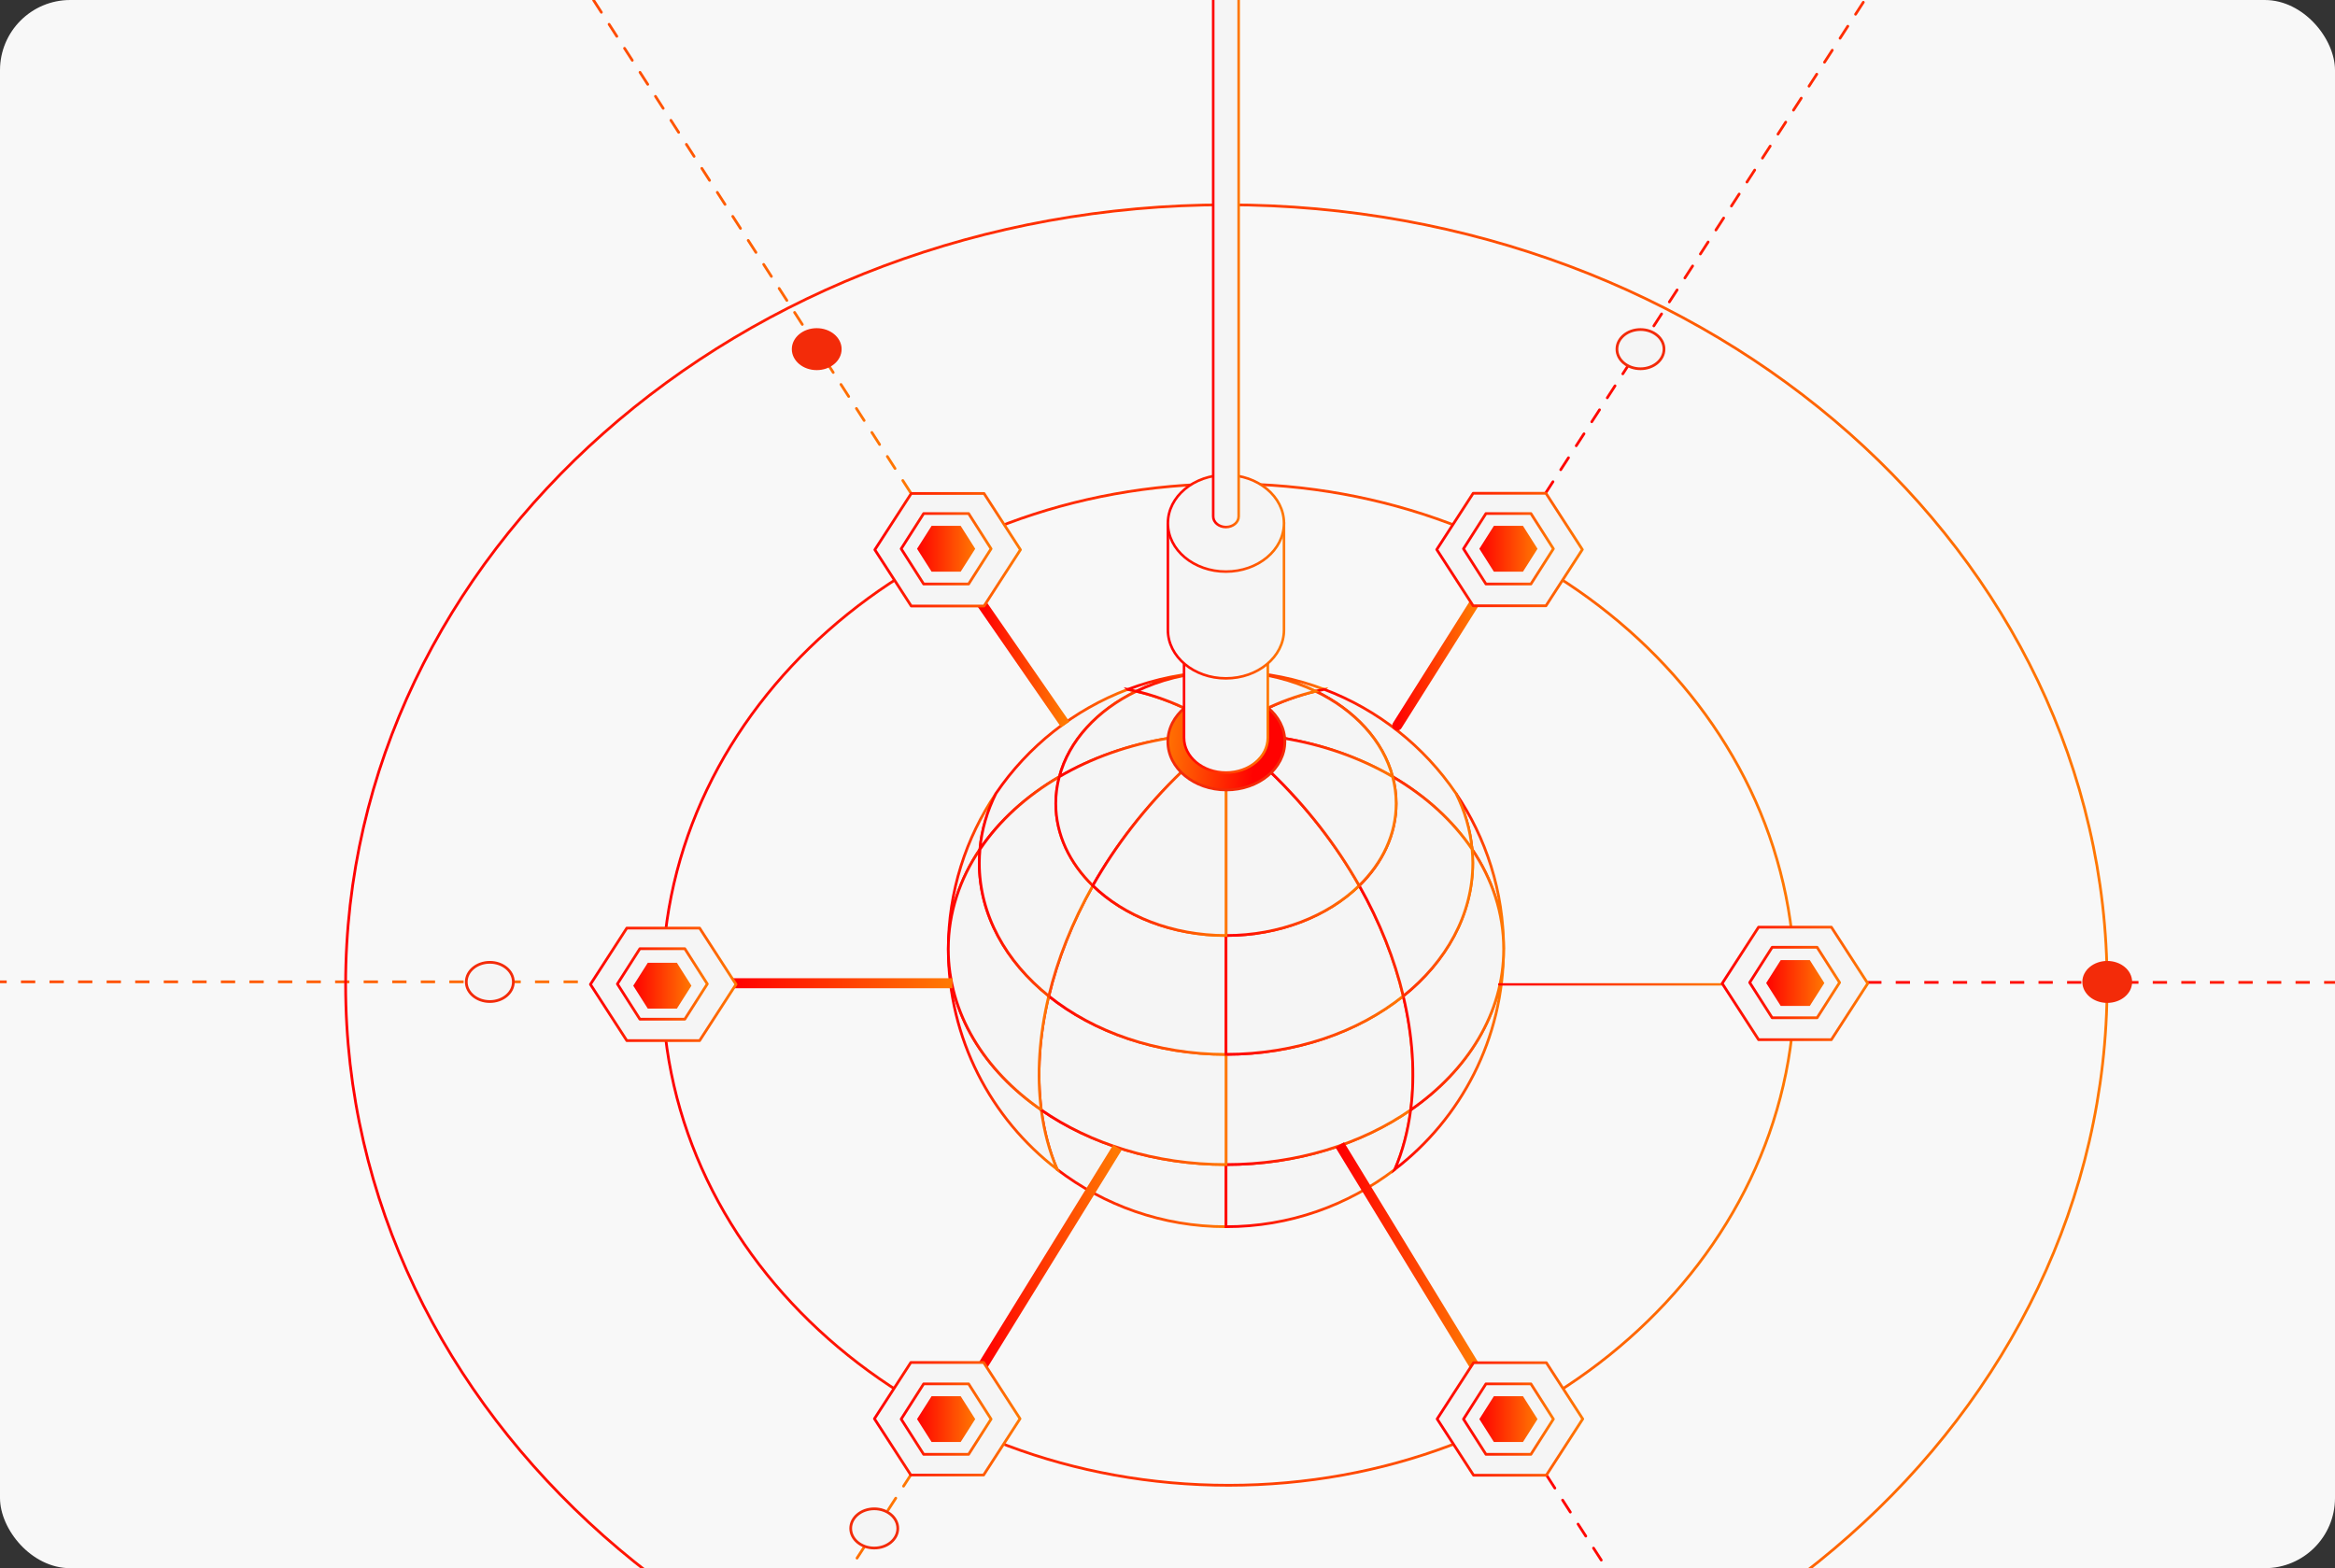 <svg fill="none" height="536" viewBox="0 0 798 536" width="798" xmlns="http://www.w3.org/2000/svg" xmlns:xlink="http://www.w3.org/1999/xlink"><rect x="0" y="0" width="798" height="536" fill="#333333" stroke="none"/><linearGradient id="a"><stop offset="0" stop-color="#ff0201"/><stop offset="1" stop-color="#ff7802"/></linearGradient><linearGradient id="b" gradientUnits="userSpaceOnUse" x1="497.687" x2="513.882" xlink:href="#a" y1="300.839" y2="300.842"/><linearGradient id="c" gradientUnits="userSpaceOnUse" x1="356.393" x2="418.999" xlink:href="#a" y1="401.633" y2="401.702"/><linearGradient id="d" gradientUnits="userSpaceOnUse" x1="418.975" x2="418.998" xlink:href="#a" y1="230.05" y2="230.05"/><linearGradient id="e" gradientUnits="userSpaceOnUse" x1="324.404" x2="361.266" xlink:href="#a" y1="366.373" y2="366.385"/><linearGradient id="f" gradientUnits="userSpaceOnUse" x1="324.229" x2="340.424" xlink:href="#a" y1="300.839" y2="300.842"/><linearGradient id="g" gradientUnits="userSpaceOnUse" x1="419.532" x2="482.137" xlink:href="#a" y1="401.623" y2="401.692"/><linearGradient id="h" gradientUnits="userSpaceOnUse" x1="477.021" x2="513.859" xlink:href="#a" y1="366.373" y2="366.385"/><linearGradient id="i" gradientUnits="userSpaceOnUse" x1="417.524" x2="418.972" xlink:href="#a" y1="229.506" y2="229.569"/><linearGradient id="j" gradientUnits="userSpaceOnUse" x1="419.538" x2="482.893" xlink:href="#a" y1="372.562" y2="372.611"/><linearGradient id="k" gradientUnits="userSpaceOnUse" x1="355.644" x2="418.999" xlink:href="#a" y1="372.572" y2="372.622"/><linearGradient id="l" gradientUnits="userSpaceOnUse" x1="479.854" x2="513.883" xlink:href="#a" y1="339.968" y2="339.977"/><linearGradient id="m" gradientUnits="userSpaceOnUse" x1="324.38" x2="358.41" xlink:href="#a" y1="339.968" y2="339.977"/><linearGradient id="n" gradientUnits="userSpaceOnUse" x1="422.746" x2="452.562" xlink:href="#a" y1="233.313" y2="233.406"/><linearGradient id="o" gradientUnits="userSpaceOnUse" x1="335.329" x2="388.339" xlink:href="#a" y1="266.106" y2="266.143"/><linearGradient id="p" gradientUnits="userSpaceOnUse" x1="450.087" x2="503.097" xlink:href="#a" y1="266.106" y2="266.143"/><linearGradient id="q" gradientUnits="userSpaceOnUse" x1="385.688" x2="415.505" xlink:href="#a" y1="233.313" y2="233.406"/><linearGradient id="r" gradientUnits="userSpaceOnUse" x1="419.028" x2="422.49" xlink:href="#a" y1="229.545" y2="229.635"/><linearGradient id="s" gradientUnits="userSpaceOnUse" x1="415.534" x2="418.972" xlink:href="#a" y1="229.522" y2="229.61"/><linearGradient id="t" gradientUnits="userSpaceOnUse" x1="432.211" x2="475.929" xlink:href="#a" y1="252.565" y2="252.611"/><linearGradient id="u" gradientUnits="userSpaceOnUse" x1="362.418" x2="406.136" xlink:href="#a" y1="252.565" y2="252.611"/><linearGradient id="v" gradientUnits="userSpaceOnUse" x1="419.233" x2="449.611" xlink:href="#a" y1="236.865" y2="236.914"/><linearGradient id="w" gradientUnits="userSpaceOnUse" x1="388.645" x2="419.023" xlink:href="#a" y1="236.865" y2="236.914"/><linearGradient id="x" gradientUnits="userSpaceOnUse" x1="358.946" x2="419.024" xlink:href="#a" y1="334.884" y2="334.928"/><linearGradient id="y" gradientUnits="userSpaceOnUse" x1="419.51" x2="479.588" xlink:href="#a" y1="334.86" y2="334.905"/><linearGradient id="z" gradientUnits="userSpaceOnUse" x1="335.016" x2="373.492" xlink:href="#a" y1="307.299" y2="307.313"/><linearGradient id="A" gradientUnits="userSpaceOnUse" x1="464.856" x2="503.332" xlink:href="#a" y1="307.299" y2="307.313"/><linearGradient id="B" gradientUnits="userSpaceOnUse" x1="361.182" x2="404.035" xlink:href="#a" y1="280.403" y2="280.429"/><linearGradient id="C" gradientUnits="userSpaceOnUse" x1="419.383" x2="464.506" xlink:href="#a" y1="294.918" y2="294.944"/><linearGradient id="D" gradientUnits="userSpaceOnUse" x1="434.305" x2="477.134" xlink:href="#a" y1="280.379" y2="280.405"/><linearGradient id="E" gradientUnits="userSpaceOnUse" x1="373.876" x2="418.999" xlink:href="#a" y1="294.918" y2="294.944"/><linearGradient id="F" gradientUnits="userSpaceOnUse" x1="406.219" x2="418.974" xlink:href="#a" y1="245.506" y2="245.515"/><linearGradient id="G" gradientUnits="userSpaceOnUse" x1="419.107" x2="431.839" xlink:href="#a" y1="245.506" y2="245.515"/><linearGradient id="H" gradientUnits="userSpaceOnUse" x1="419.162" x2="438.259" xlink:href="#a" y1="248.053" y2="248.079"/><linearGradient id="I" gradientUnits="userSpaceOnUse" x1="399.878" x2="418.999" xlink:href="#a" y1="248.042" y2="248.069"/><linearGradient id="J" gradientUnits="userSpaceOnUse" x1="404.185" x2="418.999" xlink:href="#a" y1="260.951" y2="260.96"/><linearGradient id="K" gradientUnits="userSpaceOnUse" x1="419.163" x2="438.401" xlink:href="#a" y1="257.91" y2="257.93"/><linearGradient id="L" gradientUnits="userSpaceOnUse" x1="399.737" x2="418.999" xlink:href="#a" y1="257.923" y2="257.944"/><linearGradient id="M" gradientUnits="userSpaceOnUse" x1="419.125" x2="433.94" xlink:href="#a" y1="260.975" y2="260.983"/><linearGradient id="N" gradientUnits="userSpaceOnUse" x1="419.007" x2="419.998" xlink:href="#a" y1="250.749" y2="250.778"/><linearGradient id="O" gradientUnits="userSpaceOnUse" x1="419.001" x2="419.189" xlink:href="#a" y1="250.804" y2="250.804"/><linearGradient id="P" gradientUnits="userSpaceOnUse" x1="418.975" x2="418.998" xlink:href="#a" y1="251.293" y2="251.293"/><linearGradient id="Q" gradientUnits="userSpaceOnUse" x1="418.811" x2="418.999" xlink:href="#a" y1="250.851" y2="250.852"/><linearGradient id="R" gradientUnits="userSpaceOnUse" x1="383.823" x2="429.341" y1="247.633" y2="251.296"><stop offset="0" stop-color="#ff0201"/><stop offset=".301" stop-color="#ff7802"/><stop offset="1" stop-color="#ff0201"/></linearGradient><linearGradient id="S" gradientUnits="userSpaceOnUse" x1="252.023" x2="323.621" xlink:href="#a" y1="336.623" y2="340.245"/><linearGradient id="T" gradientUnits="userSpaceOnUse" x1="643.12" x2="1144.95" xlink:href="#a" y1="336.801" y2="544.752"/><linearGradient id="U" gradientUnits="userSpaceOnUse" x1="-387.716" x2="133.097" xlink:href="#a" y1="336.613" y2="564.305"/><linearGradient id="V" gradientUnits="userSpaceOnUse" x1="229.652" x2="613.374" xlink:href="#a" y1="356.287" y2="356.59"/><linearGradient id="W" gradientUnits="userSpaceOnUse" x1="123.196" x2="720.123" xlink:href="#a" y1="367.291" y2="367.762"/><linearGradient id="X" gradientUnits="userSpaceOnUse" x1="477.743" x2="503.443" xlink:href="#a" y1="229.794" y2="229.805"/><linearGradient id="Y" gradientUnits="userSpaceOnUse" x1="336.693" x2="381.003" xlink:href="#a" y1="434.03" y2="434.049"/><linearGradient id="Z" gradientUnits="userSpaceOnUse" x1="530.355" x2="797.103" xlink:href="#a" y1="-15.062" y2="-14.941"/><linearGradient id="aa" gradientUnits="userSpaceOnUse" x1="336.345" x2="363.117" xlink:href="#a" y1="228.996" y2="229.009"/><linearGradient id="ab" gradientUnits="userSpaceOnUse" x1="202.2" x2="251.539" xlink:href="#a" y1="338.668" y2="338.713"/><linearGradient id="ac" gradientUnits="userSpaceOnUse" x1="211.261" x2="241.725" xlink:href="#a" y1="337.697" y2="337.725"/><linearGradient id="ad" gradientUnits="userSpaceOnUse" x1="513.021" x2="588.136" xlink:href="#a" y1="337.011" y2="340.999"/><linearGradient id="ae" gradientUnits="userSpaceOnUse" x1="41.412" x2="311.438" xlink:href="#a" y1="-18.345" y2="-18.223"/><linearGradient id="af" gradientUnits="userSpaceOnUse" x1="531.171" x2="816.742" xlink:href="#a" y1="753.874" y2="754.002"/><linearGradient id="ag" gradientUnits="userSpaceOnUse" x1="84.929" x2="311.439" xlink:href="#a" y1="701.013" y2="701.115"/><linearGradient id="ah" gradientUnits="userSpaceOnUse" x1="459.134" x2="503.444" xlink:href="#a" y1="433.635" y2="433.653"/><linearGradient id="ai" gradientUnits="userSpaceOnUse" x1="216.588" x2="236.3" xlink:href="#a" y1="337.812" y2="337.829"/><linearGradient id="aj" gradientUnits="userSpaceOnUse" x1="588.988" x2="638.321" xlink:href="#a" y1="338.348" y2="338.393"/><linearGradient id="ak" gradientUnits="userSpaceOnUse" x1="598.226" x2="628.69" xlink:href="#a" y1="337.217" y2="337.244"/><linearGradient id="al" gradientUnits="userSpaceOnUse" x1="603.77" x2="623.482" xlink:href="#a" y1="336.898" y2="336.916"/><linearGradient id="am" gradientUnits="userSpaceOnUse" x1="491.574" x2="540.913" xlink:href="#a" y1="487.215" y2="487.259"/><linearGradient id="an" gradientUnits="userSpaceOnUse" x1="299.262" x2="348.601" xlink:href="#a" y1="487.145" y2="487.19"/><linearGradient id="ao" gradientUnits="userSpaceOnUse" x1="299.403" x2="348.743" xlink:href="#a" y1="190.123" y2="190.167"/><linearGradient id="ap" gradientUnits="userSpaceOnUse" x1="491.441" x2="540.781" xlink:href="#a" y1="190.053" y2="190.097"/><linearGradient id="aq" gradientUnits="userSpaceOnUse" x1="308.247" x2="338.71" xlink:href="#a" y1="188.96" y2="188.987"/><linearGradient id="ar" gradientUnits="userSpaceOnUse" x1="500.415" x2="530.879" xlink:href="#a" y1="188.96" y2="188.987"/><linearGradient id="as" gradientUnits="userSpaceOnUse" x1="308.247" x2="338.71" xlink:href="#a" y1="486.435" y2="486.462"/><linearGradient id="at" gradientUnits="userSpaceOnUse" x1="500.415" x2="530.879" xlink:href="#a" y1="486.435" y2="486.462"/><linearGradient id="au" gradientUnits="userSpaceOnUse" x1="505.745" x2="525.457" xlink:href="#a" y1="485.948" y2="485.966"/><linearGradient id="av" gradientUnits="userSpaceOnUse" x1="313.576" x2="333.288" xlink:href="#a" y1="485.948" y2="485.966"/><linearGradient id="aw" gradientUnits="userSpaceOnUse" x1="505.745" x2="525.457" xlink:href="#a" y1="188.472" y2="188.489"/><linearGradient id="ax" gradientUnits="userSpaceOnUse" x1="313.576" x2="333.288" xlink:href="#a" y1="188.472" y2="188.489"/><linearGradient id="ay" gradientUnits="userSpaceOnUse" x1="404.893" x2="433.282" xlink:href="#a" y1="240.845" y2="240.856"/><linearGradient id="az" gradientUnits="userSpaceOnUse" x1="399.452" x2="438.804" xlink:href="#a" y1="208.414" y2="208.435"/><linearGradient id="aA" gradientUnits="userSpaceOnUse" x1="399.468" x2="438.806" xlink:href="#a" y1="180.755" y2="180.788"/><linearGradient id="aB" gradientUnits="userSpaceOnUse" x1="414.697" x2="423.318" xlink:href="#a" y1="53.605" y2="53.605"/><clipPath id="aC"><rect height="536" rx="24" width="798"/></clipPath><clipPath id="aD"><path d="m322.911 228.312h192.151v192.151h-192.151z"/></clipPath><g clip-path="url(#aC)"><rect fill="#f8f8f8" height="536" rx="24" width="798"/><g clip-path="url(#aD)" stroke-miterlimit="10" stroke-width=".931"><path d="m513.882 324.376c0-19.732-6.042-38.048-16.333-53.224 3.021 5.995 4.909 12.415 5.523 19.118 6.892 10.197 10.81 21.786 10.81 34.106z" fill="#f5f5f5" stroke="url(#b)"/><path d="m418.998 419.283v-21.242c-24.24 0-46.356-7.057-63.138-18.67.944 7.27 2.738 14.091 5.405 20.322 16.003 12.274 35.995 19.59 57.733 19.59z" fill="#f5f5f5" stroke="url(#c)"/><path d="m418.998 229.493h-.023z" fill="#f5f5f5" stroke="url(#d)"/><path d="m324.091 324.376c0 30.684 14.586 57.969 37.174 75.294-2.667-6.232-4.461-13.076-5.405-20.323-19.496-13.477-31.769-33.091-31.769-54.971z" fill="#f5f5f5" stroke="url(#e)"/><path d="m340.424 271.152c-10.291 15.176-16.333 33.492-16.333 53.224 0-12.32 3.918-23.909 10.81-34.106.614-6.703 2.525-13.123 5.523-19.118z" fill="#f5f5f5" stroke="url(#f)"/><path d="m418.999 398.041v21.243c21.738 0 41.73-7.317 57.733-19.615 2.667-6.231 4.461-13.075 5.405-20.322-16.782 11.613-38.874 18.694-63.138 18.694z" fill="#f5f5f5" stroke="url(#g)"/><path d="m482.113 379.347c-.944 7.27-2.738 14.091-5.405 20.323 22.588-17.349 37.151-44.61 37.151-75.294 0 21.857-12.274 41.471-31.77 54.971z" fill="#f5f5f5" stroke="url(#h)"/><path d="m418.975 229.493c-.496 0-.968 0-1.463.023.495 0 .967-.023 1.463-.023z" stroke="url(#i)"/><path d="m418.998 229.493h-.023z" fill="#f5f5f5" stroke="url(#d)"/><path d="m418.999 398.041c24.24 0 46.356-7.057 63.138-18.694 1.558-12.061.708-25.302-2.549-38.921-15.342 12.297-36.797 19.945-60.589 19.945v37.646z" fill="#f5f5f5" stroke="url(#j)"/><path d="m418.998 360.394c-23.791 0-45.247-7.647-60.588-19.944-3.258 13.619-4.107 26.86-2.55 38.921 16.782 11.613 38.874 18.67 63.138 18.67z" fill="#f5f5f5" stroke="url(#k)"/><path d="m503.073 290.27c.142 1.534.236 3.092.236 4.674 0 17.678-9.064 33.728-23.745 45.506 3.258 13.619 4.107 26.86 2.55 38.921 19.472-13.501 31.769-33.115 31.769-54.971 0-12.321-3.918-23.933-10.81-34.13z" fill="#f5f5f5" stroke="url(#l)"/><path d="m355.86 379.371c-1.557-12.061-.708-25.302 2.549-38.921-14.681-11.778-23.744-27.828-23.744-45.506 0-1.582.094-3.14.236-4.674-6.892 10.197-10.81 21.786-10.81 34.106 0 21.857 12.273 41.494 31.769 54.971z" fill="#f5f5f5" stroke="url(#m)"/><path d="m452.562 235.629c-9.394-3.564-19.519-5.664-30.07-6.042 9.913.448 19.166 2.856 27.144 6.68.967-.236 1.935-.449 2.926-.638z" fill="#f5f5f5" stroke="url(#n)"/><path d="m362.021 265.487c3.257-12.321 13.005-22.8 26.317-29.22-.967-.236-1.935-.449-2.926-.638-18.411 6.963-34.106 19.496-45.011 35.523-3.021 5.995-4.909 12.415-5.523 19.118 6.585-9.748 15.885-18.221 27.12-24.783z" fill="#f5f5f5" stroke="url(#o)"/><path d="m452.563 235.629c-.992.189-1.96.425-2.927.638 13.312 6.42 23.06 16.899 26.317 29.22 11.259 6.562 20.558 15.035 27.143 24.783-.613-6.703-2.525-13.123-5.523-19.118-10.904-16.05-26.577-28.56-44.987-35.523z" fill="#f5f5f5" stroke="url(#p)"/><path d="m385.435 235.629c.991.189 1.959.425 2.926.638 7.978-3.848 17.23-6.232 27.144-6.68-10.551.378-20.676 2.478-30.07 6.042z" fill="#f5f5f5" stroke="url(#q)"/><path d="m418.999 229.493c1.18 0 2.337.047 3.493.094" stroke="url(#r)"/><path d="m418.975 229.493c-.496 0-.968 0-1.464.023-.684 0-1.345.024-2.006.047 1.156-.047 2.313-.094 3.47-.094z" stroke="url(#s)"/><g fill="#f5f5f5"><path d="m438.259 252.269c13.926 2.219 26.718 6.822 37.67 13.218-3.257-12.321-13.005-22.8-26.317-29.22-6.231 1.487-12.274 3.705-17.773 6.443 3.493 2.408 5.877 5.759 6.42 9.536z" stroke="url(#t)"/><path d="m406.136 242.71c-5.523-2.738-11.542-4.956-17.773-6.443-13.336 6.42-23.06 16.899-26.317 29.22 10.952-6.396 23.768-10.999 37.67-13.218.567-3.8 2.927-7.151 6.42-9.559z" stroke="url(#u)"/><path d="m431.838 242.71c5.523-2.738 11.542-4.956 17.773-6.443-7.978-3.848-17.206-6.231-27.143-6.68-1.157-.047-2.313-.094-3.493-.094v9.417c4.933 0 9.417 1.44 12.84 3.8z" stroke="url(#v)"/><path d="m419 238.91v-9.417c-1.157 0-2.313.047-3.47.094-9.913.449-19.166 2.832-27.143 6.68 6.231 1.487 12.273 3.705 17.773 6.443 3.422-2.36 7.907-3.8 12.863-3.8z" stroke="url(#w)"/><path d="m419 360.394v-40.62c-18.434 0-34.862-6.68-45.507-17.065-7.081 12.486-12.084 25.278-15.058 37.741 15.341 12.297 36.796 19.944 60.588 19.944z" stroke="url(#x)"/><path d="m418.999 319.75v40.621c23.792 0 45.247-7.648 60.589-19.945-2.974-12.462-8.002-25.255-15.059-37.741-10.645 10.386-27.073 17.065-45.506 17.065z" stroke="url(#y)"/><path d="m360.84 274.621c0-3.139.402-6.184 1.204-9.134-11.258 6.562-20.558 15.035-27.119 24.783-.142 1.534-.237 3.092-.237 4.673 0 17.679 9.064 33.729 23.745 45.507 2.974-12.462 8.001-25.255 15.059-37.741-7.907-7.718-12.652-17.466-12.652-28.088z" stroke="url(#z)"/><path d="m475.952 265.487c.779 2.95 1.204 6.019 1.204 9.134 0 10.622-4.744 20.37-12.628 28.088 7.081 12.486 12.085 25.279 15.059 37.741 14.681-11.778 23.744-27.804 23.744-45.507 0-1.581-.094-3.139-.236-4.673-6.585-9.748-15.884-18.221-27.143-24.783z" stroke="url(#A)"/><path d="m373.469 302.709c7.718-13.643 17.891-26.931 30.565-39.087-2.785-2.62-4.484-5.971-4.484-9.63 0-.59.047-1.156.141-1.723-13.925 2.219-26.718 6.822-37.67 13.218-.779 2.95-1.204 6.019-1.204 9.134 0 10.622 4.745 20.37 12.652 28.088z" stroke="url(#B)"/><path d="m433.94 263.599c-3.564 3.328-8.922 5.452-14.941 5.452v50.699c18.434 0 34.862-6.679 45.506-17.065-7.718-13.642-17.891-26.931-30.565-39.086z" stroke="url(#C)"/><path d="m438.401 253.992c0 3.659-1.675 7.011-4.461 9.607 12.675 12.155 22.848 25.444 30.566 39.086 7.907-7.718 12.628-17.466 12.628-28.087 0-3.139-.425-6.184-1.204-9.135-10.952-6.396-23.768-10.975-37.67-13.217.094.566.141 1.133.141 1.723z" stroke="url(#D)"/><path d="m418.999 269.051c-6.019 0-11.377-2.124-14.941-5.452-12.675 12.155-22.848 25.444-30.566 39.086 10.645 10.386 27.073 17.065 45.507 17.065z" stroke="url(#E)"/></g><path d="m418.974 250.735v-11.825c-4.933 0-9.418 1.44-12.864 3.8 4.485 2.219 8.639 4.792 12.274 7.577.189.141.378.307.566.448z" fill="url(#F)" stroke="url(#F)"/><path d="m418.999 250.735c.189-.141.378-.307.566-.448 3.635-2.785 7.789-5.358 12.274-7.577-3.422-2.36-7.907-3.8-12.84-3.8z" fill="url(#G)" stroke="url(#G)"/><path d="m418.999 250.735c6.609 0 13.052.52 19.26 1.534-.566-3.8-2.927-7.151-6.42-9.535-4.485 2.219-8.639 4.791-12.274 7.576-.188.142-.377.307-.566.449z" fill="url(#H)" stroke="url(#H)"/><path d="m418.408 250.287c-3.635-2.785-7.789-5.358-12.273-7.577-3.493 2.408-5.877 5.759-6.42 9.559 6.231-.991 12.675-1.534 19.283-1.534-.188-.141-.377-.307-.566-.448z" fill="url(#I)" stroke="url(#I)"/><path d="m418.999 269.051v-18.316s-.118.095-.189.142c-5.239 4.06-10.172 8.308-14.751 12.698 3.564 3.328 8.921 5.452 14.94 5.452z" fill="url(#J)" stroke="url(#J)"/><path d="m418.999 250.735.189.165c5.24 4.06 10.173 8.309 14.752 12.699 2.785-2.62 4.461-5.972 4.461-9.607 0-.59-.048-1.156-.142-1.723-6.231-.991-12.651-1.534-19.26-1.534z" fill="url(#K)" stroke="url(#K)"/><path d="m418.998 250.735c-6.608 0-13.052.519-19.283 1.534-.095.567-.142 1.133-.142 1.723 0 3.659 1.676 7.01 4.485 9.63 4.579-4.39 9.512-8.638 14.752-12.698l.188-.165z" fill="url(#L)" stroke="url(#L)"/><path d="m419.188 250.901s-.118-.095-.189-.142v18.316c6.019 0 11.377-2.125 14.941-5.453-4.579-4.39-9.512-8.638-14.752-12.698z" fill="url(#M)" stroke="url(#M)"/><path d="m418.999 250.735v.024z" fill="#f5f5f5" stroke="url(#N)"/><path d="m418.999 250.735c.071.048.118.095.19.142l-.19-.165z" fill="#f5f5f5" stroke="url(#O)"/><path d="m418.975 250.735h.023z" fill="#f5f5f5" stroke="url(#P)"/><path d="m418.999 250.735v.024z" fill="#f5f5f5" stroke="url(#N)"/><path d="m418.81 250.901s.118-.095.189-.142l-.189.166z" fill="#f5f5f5" stroke="url(#Q)"/><path d="m419.117 270c11.046 0 20-7.387 20-16.5s-8.954-16.5-20-16.5-20 7.387-20 16.5 8.954 16.5 20 16.5z" fill="url(#R)" stroke="#f32b09"/></g><path d="m251.412 336.065h72.392" stroke="url(#S)" stroke-linecap="square" stroke-linejoin="round" stroke-width="3.408"/><path d="m638.117 335.778h593.003" stroke="url(#T)" stroke-dasharray="4.88 4.88" stroke-width=".931"/><path d="m-392.994 335.59h625.629" stroke="url(#U)" stroke-dasharray="4.88 4.88" stroke-width=".931"/><g stroke-linejoin="round"><path d="m419.878 507.661c106.863 0 193.492-76.626 193.492-171.149 0-94.522-86.629-171.148-193.492-171.148-106.862 0-193.491 76.626-193.491 171.148 0 94.523 86.629 171.149 193.491 171.149z" stroke="url(#V)" stroke-linecap="round" stroke-width=".931"/><path d="m419.117 603c166.238 0 301-119.316 301-266.5s-134.762-266.5-301-266.5c-166.237 0-301 119.316-301 266.5s134.763 266.5 301 266.5z" stroke="url(#W)" stroke-linecap="round" stroke-width=".931"/><path d="m503.442 206.863-25.918 41.111" stroke="url(#X)" stroke-linecap="round" stroke-width="3.408"/><path d="m336.316 466.044 44.687-72.392" stroke="url(#Y)" stroke-linecap="square" stroke-width="3.408"/><path d="m528.085 168.744 269.016-415.633" stroke="url(#Z)" stroke-dasharray="4.88 4.88" stroke-linecap="round" stroke-width=".931"/><path d="m336.117 207.243 27 39" stroke="url(#aa)" stroke-linecap="square" stroke-width="3.408"/><path d="m239.099 317.214h-24.879l-12.44 19.235 12.44 19.23h24.879l12.44-19.23z" fill="#f5f5f5" stroke="url(#ab)" stroke-linecap="round" stroke-width=".931"/><path d="m234.043 324.262h-15.363l-7.678 12.046 7.678 12.041h15.363l7.682-12.041z" fill="#f5f5f5" stroke="url(#ac)" stroke-linecap="round" stroke-width=".931"/><path d="m512.38 336.453h75.967" stroke="url(#ad)" stroke-linecap="round" stroke-width=".813"/><path d="m39.114-254.312 272.322 423.056" stroke="url(#ae)" stroke-dasharray="4.88 4.88" stroke-linecap="round" stroke-width=".931"/><path d="m528.741 504.523 287.998 447.051" stroke="url(#af)" stroke-dasharray="4.88 4.88" stroke-linecap="round" stroke-width=".931"/><path d="m311.436 503.868-228.434 353.452" stroke="url(#ag)" stroke-dasharray="4.88 4.88" stroke-linecap="round" stroke-width=".931"/><path d="m458.757 392.758 44.686 73.286" stroke="url(#ah)" stroke-linecap="square" stroke-width="3.408"/></g><path d="m231.329 329.079h-9.941l-4.968 7.83 4.968 7.827h9.941l4.97-7.827z" fill="url(#ai)"/><path d="m625.881 316.894h-24.879l-12.434 19.235 12.434 19.229h24.879l12.44-19.229z" fill="#f5f5f5" stroke="url(#aj)" stroke-linecap="round" stroke-linejoin="round" stroke-width=".931"/><path d="m621.008 323.782h-15.363l-7.678 12.045 7.678 12.042h15.363l7.682-12.042z" stroke="url(#ak)" stroke-linecap="round" stroke-linejoin="round" stroke-width=".931"/><path d="m618.512 328.165h-9.941l-4.968 7.83 4.968 7.827h9.941l4.97-7.827z" fill="url(#al)"/><path d="m528.473 465.764h-24.879l-12.44 19.229 12.44 19.229h24.879l12.44-19.229z" fill="#f5f5f5" stroke="url(#am)" stroke-linecap="round" stroke-linejoin="round" stroke-width=".931"/><path d="m336.161 465.691h-24.88l-12.439 19.229 12.439 19.235h24.88l12.439-19.235z" fill="#f5f5f5" stroke="url(#an)" stroke-linecap="round" stroke-linejoin="round" stroke-width=".931"/><path d="m336.302 168.668h-24.879l-12.44 19.23 12.44 19.235h24.879l12.44-19.235z" fill="#f5f5f5" stroke="url(#ao)" stroke-linecap="round" stroke-linejoin="round" stroke-width=".931"/><path d="m528.341 168.602h-24.88l-12.44 19.229 12.44 19.229h24.88l12.439-19.229z" fill="#f5f5f5" stroke="url(#ap)" stroke-linecap="round" stroke-linejoin="round" stroke-width=".931"/><path d="m331.028 175.525h-15.363l-7.678 12.045 7.678 12.042h15.363l7.682-12.042z" stroke="url(#aq)" stroke-linecap="round" stroke-linejoin="round" stroke-width=".931"/><path d="m523.197 175.525h-15.363l-7.678 12.045 7.678 12.042h15.363l7.682-12.042z" stroke="url(#ar)" stroke-linecap="round" stroke-linejoin="round" stroke-width=".931"/><path d="m331.028 473h-15.363l-7.678 12.045 7.678 12.042h15.363l7.682-12.042z" stroke="url(#as)" stroke-linecap="round" stroke-linejoin="round" stroke-width=".931"/><path d="m523.197 473h-15.363l-7.678 12.045 7.678 12.042h15.363l7.682-12.042z" stroke="url(#at)" stroke-linecap="round" stroke-linejoin="round" stroke-width=".931"/><path d="m520.486 477.216h-9.941l-4.968 7.829 4.968 7.827h9.941l4.971-7.827z" fill="url(#au)"/><path d="m328.317 477.216h-9.941l-4.968 7.829 4.968 7.827h9.941l4.971-7.827z" fill="url(#av)"/><path d="m520.486 179.739h-9.941l-4.968 7.83 4.968 7.827h9.941l4.971-7.827z" fill="url(#aw)"/><path d="m328.317 179.739h-9.941l-4.968 7.83 4.968 7.827h9.941l4.971-7.827z" fill="url(#ax)"/><path d="m167.402 342.322c4.442 0 8.043-3.001 8.043-6.703s-3.601-6.703-8.043-6.703-8.044 3.001-8.044 6.703 3.602 6.703 8.044 6.703z" fill="#f5f5f5" stroke="#f32b09" stroke-miterlimit="10" stroke-width=".931"/><path d="m720.161 342.321c4.442 0 8.043-3.001 8.043-6.703 0-3.701-3.601-6.702-8.043-6.702-4.443 0-8.044 3.001-8.044 6.702 0 3.702 3.601 6.703 8.044 6.703z" fill="#f32b09" stroke="#f32b09" stroke-miterlimit="10" stroke-width=".931"/><path d="m560.641 126.04c4.443 0 8.044-3.001 8.044-6.703s-3.601-6.703-8.044-6.703c-4.442 0-8.043 3.001-8.043 6.703s3.601 6.703 8.043 6.703z" fill="#f5f5f5" stroke="#f32b09" stroke-miterlimit="10" stroke-width=".931"/><path d="m279.118 126.04c4.442 0 8.043-3.001 8.043-6.703s-3.601-6.703-8.043-6.703c-4.443 0-8.044 3.001-8.044 6.703s3.601 6.703 8.044 6.703z" fill="#f32b09" stroke="#f32b09" stroke-miterlimit="10" stroke-width=".931"/><path d="m298.779 529.11c4.442 0 8.043-3.001 8.043-6.703s-3.601-6.703-8.043-6.703-8.044 3.001-8.044 6.703 3.602 6.703 8.044 6.703z" fill="#f5f5f5" stroke="#f32b09" stroke-miterlimit="10" stroke-width=".931"/><path d="m418.967 211.556c-7.897 0-14.316 5.328-14.316 11.917v28.677c0 6.588 6.405 11.917 14.316 11.917s14.315-5.329 14.315-11.917v-28.677c0-6.589-6.404-11.917-14.315-11.917z" fill="#f5f5f5" stroke="url(#ay)" stroke-miterlimit="10" stroke-width=".874"/><path d="m399.132 178.846v36.49c0 9.122 8.882 16.521 19.835 16.521 10.954 0 19.836-7.399 19.836-16.521v-36.49h-39.686z" fill="#f5f5f5" stroke="url(#az)" stroke-miterlimit="10" stroke-width=".874"/><path d="m418.97 195.368c10.955 0 19.835-7.397 19.835-16.522 0-9.124-8.88-16.521-19.835-16.521s-19.836 7.397-19.836 16.521c0 9.125 8.881 16.522 19.836 16.522z" fill="#f5f5f5" stroke="url(#aA)" stroke-miterlimit="10" stroke-width=".874"/><path d="m414.624-106v282.529c0 1.999 1.942 3.62 4.347 3.62s4.347-1.621 4.347-3.62v-282.529" fill="#f5f5f5"/><path d="m414.624-106v282.529c0 1.999 1.942 3.62 4.347 3.62s4.347-1.621 4.347-3.62v-282.529" stroke="url(#aB)" stroke-miterlimit="10" stroke-width=".874"/></g></svg>